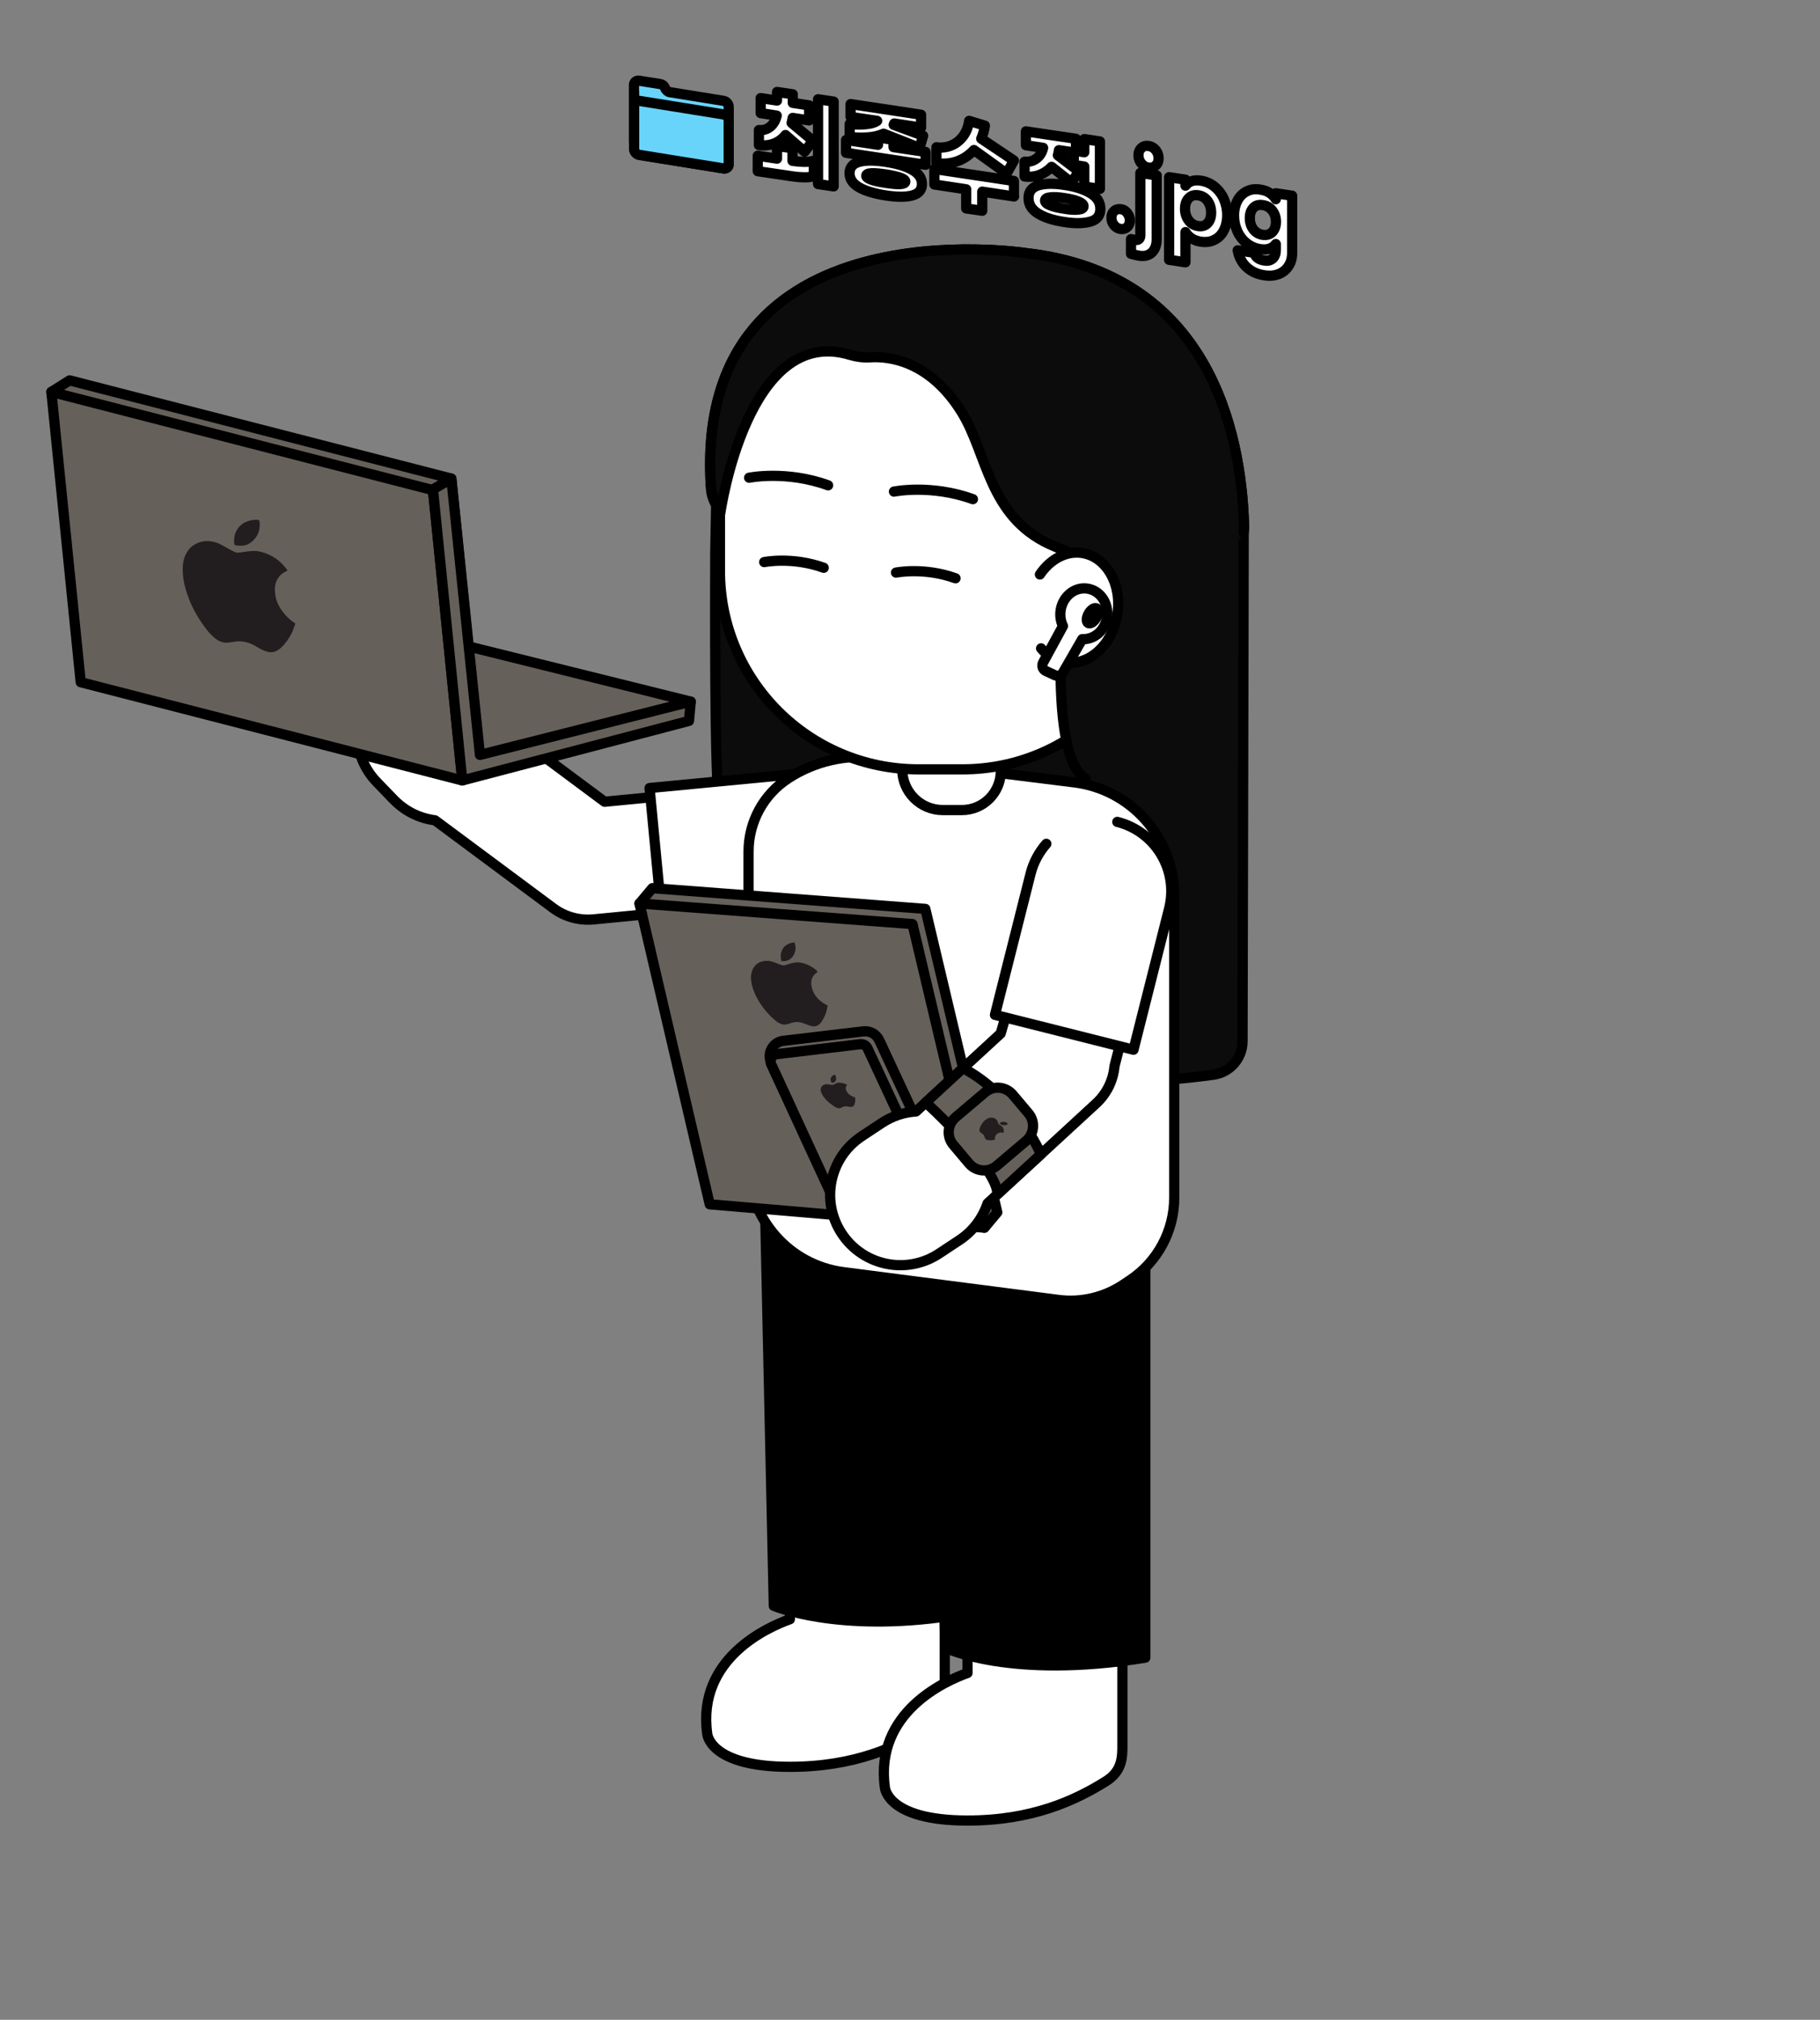 <?xml version="1.0" encoding="UTF-8"?> <!-- Generator: Adobe Illustrator 25.0.1, SVG Export Plug-In . SVG Version: 6.00 Build 0) --> <svg xmlns="http://www.w3.org/2000/svg" xmlns:xlink="http://www.w3.org/1999/xlink" version="1.1" x="0px" y="0px" viewBox="0 0 124.68 138.38" style="enable-background:new 0 0 124.68 138.38;" xml:space="preserve"><rect x="0" y="0" width="124.68" height="138.38" fill="#808080" stroke="none"/> <style type="text/css"> .st0{opacity:0.5;fill:#6D5F55;} .st1{fill:none;stroke:#212020;stroke-width:0.4;stroke-linecap:round;stroke-linejoin:round;stroke-miterlimit:10;} .st2{fill:#E2E2E2;stroke:#000000;stroke-width:0.7;stroke-linecap:round;stroke-linejoin:round;stroke-miterlimit:10;} .st3{fill:#FFFFFF;stroke:#000000;stroke-width:0.7;stroke-linecap:round;stroke-linejoin:round;stroke-miterlimit:10;} .st4{fill:#FFE2A9;stroke:#000000;stroke-width:0.7;stroke-linecap:round;stroke-linejoin:round;stroke-miterlimit:10;} .st5{fill:none;stroke:#000000;stroke-width:0.7;stroke-linecap:round;stroke-linejoin:round;stroke-miterlimit:10;} .st6{fill:#E0B870;stroke:#000000;stroke-width:0.7;stroke-linecap:round;stroke-linejoin:round;stroke-miterlimit:10;} .st7{fill:#211E1C;stroke:#000000;stroke-width:0.7;stroke-linecap:round;stroke-linejoin:round;stroke-miterlimit:10;} .st8{fill:#513928;stroke:#000000;stroke-width:0.7;stroke-linecap:round;stroke-linejoin:round;stroke-miterlimit:10;} .st9{fill:#F4EFE9;stroke:#000000;stroke-width:0.7;stroke-linecap:round;stroke-linejoin:round;stroke-miterlimit:10;} .st10{fill:none;} .st11{fill:#FFE67B;stroke:#000000;stroke-width:0.7;stroke-linecap:round;stroke-linejoin:round;stroke-miterlimit:10;} .st12{fill:#F29C9C;stroke:#000000;stroke-width:0.7;stroke-linecap:round;stroke-linejoin:round;stroke-miterlimit:10;} .st13{fill:#D55548;stroke:#000000;stroke-width:0.7;stroke-linecap:round;stroke-linejoin:round;stroke-miterlimit:10;} .st14{fill:#666666;stroke:#000000;stroke-width:0.7;stroke-linecap:round;stroke-linejoin:round;stroke-miterlimit:10;} .st15{fill:#0C0C0C;stroke:#000000;stroke-width:0.7;stroke-linecap:round;stroke-linejoin:round;stroke-miterlimit:10;} .st16{fill:#AB86A4;stroke:#000000;stroke-width:0.7;stroke-linecap:round;stroke-linejoin:round;stroke-miterlimit:10;} .st17{fill:#282828;stroke:#000000;stroke-width:0.7;stroke-linecap:round;stroke-linejoin:round;stroke-miterlimit:10;} .st18{fill:#3D3D3D;stroke:#000000;stroke-width:0.7;stroke-linecap:round;stroke-linejoin:round;stroke-miterlimit:10;} .st19{fill:#212121;stroke:#000000;stroke-width:0.7;stroke-linecap:round;stroke-linejoin:round;stroke-miterlimit:10;} .st20{fill:#212020;stroke:#000000;stroke-width:0.7;stroke-linecap:round;stroke-linejoin:round;stroke-miterlimit:10;} .st21{fill:url(#SVGID_1_);stroke:#000000;stroke-width:0.7;stroke-linecap:round;stroke-linejoin:round;stroke-miterlimit:10;} .st22{fill:#E5C49C;stroke:#000000;stroke-width:0.7;stroke-linecap:round;stroke-linejoin:round;stroke-miterlimit:10;} .st23{fill:#FFEEDC;stroke:#000000;stroke-width:0.7;stroke-linecap:round;stroke-linejoin:round;stroke-miterlimit:10;} .st24{fill:url(#SVGID_2_);stroke:#000000;stroke-width:0.7;stroke-linecap:round;stroke-linejoin:round;stroke-miterlimit:10;} .st25{fill:#282420;stroke:#000000;stroke-width:0.7;stroke-linecap:round;stroke-linejoin:round;stroke-miterlimit:10;} .st26{fill:url(#SVGID_3_);stroke:#000000;stroke-width:0.7;stroke-linecap:round;stroke-linejoin:round;stroke-miterlimit:10;} .st27{fill:#A5663C;stroke:#000000;stroke-width:0.7;stroke-linecap:round;stroke-linejoin:round;stroke-miterlimit:10;} .st28{stroke:#000000;stroke-width:0.7;stroke-linecap:round;stroke-linejoin:round;stroke-miterlimit:10;} .st29{fill:#66605B;stroke:#000000;stroke-width:0.7;stroke-linecap:round;stroke-linejoin:round;stroke-miterlimit:10;} .st30{fill:#221E20;} .st31{fill:#69D4F9;stroke:#000000;stroke-width:0.7;stroke-linecap:round;stroke-linejoin:round;stroke-miterlimit:10;} .st32{fill:#91D3E8;stroke:#000000;stroke-width:0.7;stroke-linecap:round;stroke-linejoin:round;stroke-miterlimit:10;} .st33{fill:#66242A;stroke:#000000;stroke-width:0.7;stroke-linecap:round;stroke-linejoin:round;stroke-miterlimit:10;} .st34{fill:none;stroke:#000000;stroke-width:0.7;stroke-linecap:round;stroke-linejoin:round;} .st35{fill:none;stroke:#000000;stroke-width:0.7;stroke-linecap:round;stroke-linejoin:round;stroke-dasharray:1.01,1.01;} .st36{fill:none;stroke:#000000;stroke-width:0.7;stroke-linecap:round;stroke-linejoin:round;stroke-dasharray:0.998,0.998;} .st37{fill:none;stroke:#000000;stroke-width:0.7;stroke-linecap:round;stroke-linejoin:round;stroke-dasharray:0.97,0.97;} .st38{fill:none;stroke:#000000;stroke-width:0.7;stroke-linecap:round;stroke-linejoin:round;stroke-dasharray:1.011,1.011;} .st39{fill:none;stroke:#000000;stroke-width:0.7;stroke-linecap:round;stroke-linejoin:round;stroke-dasharray:1.055,1.055;} .st40{fill:none;stroke:#000000;stroke-width:0.7;stroke-linecap:round;stroke-linejoin:round;stroke-dasharray:1.004,1.004;} .st41{fill:none;stroke:#000000;stroke-width:0.7;stroke-linecap:round;stroke-linejoin:round;stroke-dasharray:0.911,0.911;} .st42{fill:#4C3627;stroke:#000000;stroke-width:0.7;stroke-linecap:round;stroke-linejoin:round;stroke-miterlimit:10;} .st43{fill:#D19B54;stroke:#000000;stroke-width:0.7;stroke-linecap:round;stroke-linejoin:round;stroke-miterlimit:10;} .st44{fill:#DDD1C3;stroke:#000000;stroke-width:0.7;stroke-linecap:round;stroke-linejoin:round;stroke-miterlimit:10;} .st45{fill:#6D5635;stroke:#000000;stroke-width:0.7;stroke-linecap:round;stroke-linejoin:round;stroke-miterlimit:10;} .st46{fill:#FFA515;stroke:#000000;stroke-width:0.7;stroke-linecap:round;stroke-linejoin:round;stroke-miterlimit:10;} .st47{fill:#FFCCCC;stroke:#000000;stroke-width:0.7;stroke-miterlimit:10;} .st48{fill:#619361;stroke:#000000;stroke-width:0.7;stroke-linecap:round;stroke-linejoin:round;stroke-miterlimit:10;} .st49{fill:#E27747;stroke:#000000;stroke-width:0.7;stroke-linecap:round;stroke-linejoin:round;stroke-miterlimit:10;} .st50{fill:#FFCAE0;stroke:#000000;stroke-width:0.7;stroke-linecap:round;stroke-linejoin:round;stroke-miterlimit:10;} .st51{fill:#515151;stroke:#000000;stroke-width:0.7;stroke-linecap:round;stroke-linejoin:round;stroke-miterlimit:10;} .st52{fill:#B2B2B2;stroke:#000000;stroke-width:0.7;stroke-linecap:round;stroke-linejoin:round;stroke-miterlimit:10;} .st53{fill:#A0A0A0;stroke:#000000;stroke-width:0.7;stroke-linecap:round;stroke-linejoin:round;stroke-miterlimit:10;} </style> <g id="BG"> </g> <g id="museum"> </g> <g id="museum_color"> </g> <g id="photo_frame"> </g> <g id="photo_frame_color"> </g> <g id="people"> </g> <g id="people_color"> <g> <g> <path class="st15" d="M85.2,36.47c0.02-0.18,0.03-0.37,0.02-0.56c-0.21-6.45-2.47-17.15-14.94-18.57c0,0-22.65-3.51-21.6,15.75 c0.03,0.62,0.07,0.97,0.38,1.51L49,37.86c0,1.5-0.09,16.27,0.32,17.64l1.29,11.55c0.02,0.88,0.54,1.66,1.34,2.03 c3.9,1.79,16.18,6.62,31.19,4.55c1.13-0.16,1.97-1.13,1.98-2.27L85.2,36.5L85.2,36.47z"></path> <g> <path class="st3" d="M52.49,57.85c-0.21-2.19-2.16-3.79-4.35-3.57l-6.72,0.65l-6.33-4.71c-0.2-0.78-0.6-1.52-1.2-2.14l-1.16-1.2 c-1.85-1.91-4.9-1.95-6.81-0.1l0,0c-1.91,1.85-1.95,4.9-0.1,6.81l1.16,1.2c0.79,0.81,1.79,1.28,2.82,1.41l8.1,6.02 c0.79,0.59,1.78,0.86,2.76,0.77l8.24-0.8C51.11,61.98,52.71,60.03,52.49,57.85z"></path> <path class="st3" d="M59.77,57.45L59.77,57.45c0.26,2.69-1.72,5.08-4.41,5.34l-9.93,0.95l-0.93-9.75l9.93-0.95 c0.81-0.08,1.59,0.05,2.29,0.33"></path> </g> <path class="st3" d="M54.11,76.06v34.88c-1.49,0.53-6.38,2.68-5.66,7.85c0,0,0.14,2.26,5.66,2.26c4.42,0,7.37-1.37,9.48-2.69 c1.13-0.71,1.13-1.66,1.13-2.5v-2.02v-2.97V76.06H54.11z"></path> <path class="st3" d="M66.28,79.74v34.88c-1.49,0.53-6.38,2.68-5.66,7.85c0,0,0.14,2.26,5.66,2.26c4.42,0,7.37-1.37,9.48-2.69 c1.13-0.71,1.13-1.66,1.13-2.5v-2.02v-2.97V79.74H66.28z"></path> <path class="st28" d="M52.43,83.65l0.58,26.37c0,0,4.39,1.86,12.15,0.68V86.39L52.43,83.65z"></path> <path class="st28" d="M64.12,86.18l0.64,26.71c0,0,4.44,2.19,13.7,0.68V85.88L64.12,86.18z"></path> <path class="st3" d="M73.58,53.6L60.1,51.92c-2.13-0.26-4.29,0.23-6.09,1.4l0,0c-1.7,1.1-2.73,2.99-2.73,5.02v21.42 c0,3.75,2.79,6.92,6.51,7.4l14.72,1.9c1.55,0.2,3.12-0.17,4.42-1.03l0.48-0.32c1.89-1.26,3.03-3.38,3.03-5.65V61.35 C80.43,57.41,77.49,54.08,73.58,53.6z"></path> <path class="st3" d="M65.89,55.5h-1.3c-1.54,0-2.78-1.25-2.78-2.78v-2.2c0-0.89,0.72-1.6,1.6-1.6h3.55c0.89,0,1.6,0.72,1.6,1.6 v2.31C68.56,54.3,67.37,55.5,65.89,55.5z"></path> <path class="st3" d="M65.93,52.71h-3.01c-7.51,0-13.6-6.09-13.6-13.6v-6.69c0-7.51,6.09-13.6,13.6-13.6h3.01 c7.51,0,13.6,6.09,13.6,13.6v6.69C79.54,46.62,73.45,52.71,65.93,52.71z"></path> <g> <polygon class="st29" points="44.69,60.85 63.39,62.27 68.32,83.06 67.44,84.11 49.5,81.47 43.81,61.9 "></polygon> <polygon class="st29" points="43.81,61.9 62.51,63.31 67.44,84.11 48.62,82.51 "></polygon> </g> <g> <path class="st29" d="M53.66,71.31l5.49-0.65c0.45-0.05,0.88,0.19,1.08,0.6l4.65,9.98l-0.31,0.47 c-0.19,0.29-0.52,0.47-0.87,0.47l-5.26,0.04c-0.39,0-0.75-0.21-0.94-0.56l-4.65-8.81c-0.18-0.34-0.16-0.75,0.05-1.07l0.01-0.01 C53.08,71.51,53.36,71.34,53.66,71.31z"></path> <path class="st29" d="M53.22,72.22l5.71-0.68c0.21-0.02,0.41,0.09,0.5,0.28l4.53,9.73c0.14,0.3-0.06,0.65-0.39,0.69l-5.79,0.61 c-0.21,0.02-0.4-0.09-0.49-0.28l-4.46-9.66C52.7,72.61,52.9,72.26,53.22,72.22z"></path> </g> <path class="st3" d="M74.84,60.49c-2.19-0.2-4.12,1.41-4.32,3.6l-1.97,6.72l-5.8,5.34c-0.81,0.05-1.61,0.31-2.33,0.78l-1.39,0.92 c-2.22,1.47-2.83,4.45-1.36,6.67l0,0c1.47,2.22,4.45,2.83,6.67,1.36l1.39-0.92c0.94-0.62,1.59-1.52,1.92-2.51l7.43-6.84 c0.73-0.67,1.18-1.58,1.27-2.57l2.11-8.25C78.64,62.62,77.03,60.69,74.84,60.49z"></path> <path class="st3" d="M76.54,56.31L76.54,56.31c2.62,0.66,4.21,3.32,3.55,5.94l-2.44,9.67l-9.49-2.39l2.44-9.67 c0.2-0.79,0.58-1.48,1.08-2.05"></path> <g> <g> <g> <polygon class="st29" points="32.93,52.68 47.32,48.07 16.28,40.36 "></polygon> </g> <polygon class="st29" points="32.93,52.68 6.78,45.95 3.52,26.85 4.77,26.06 30.92,32.79 "></polygon> <polygon class="st29" points="31.67,53.47 5.53,46.74 3.52,26.85 29.66,33.58 "></polygon> <polygon class="st29" points="30.92,32.79 29.66,33.53 31.67,53.47 47.2,49.39 47.32,48.07 32.88,51.72 "></polygon> </g> <g> <path class="st30" d="M19.7,39.09c-0.15,0.08-0.31,0.16-0.44,0.27c-0.17,0.16-0.29,0.34-0.36,0.56 c-0.05,0.17-0.08,0.34-0.07,0.51c0.01,0.22,0.04,0.44,0.1,0.65c0.09,0.3,0.24,0.57,0.43,0.82c0.22,0.3,0.49,0.57,0.81,0.77 c0.05,0.03,0.06,0.06,0.04,0.12c-0.08,0.24-0.17,0.48-0.29,0.71c-0.07,0.13-0.16,0.26-0.24,0.38c-0.13,0.18-0.27,0.35-0.43,0.5 c-0.27,0.25-0.58,0.37-0.94,0.27c-0.24-0.06-0.46-0.18-0.68-0.31c-0.49-0.31-1.02-0.48-1.6-0.37 c-0.19,0.03-0.38,0.07-0.57,0.06c-0.26-0.01-0.48-0.11-0.69-0.27c-0.2-0.16-0.38-0.34-0.54-0.53 c-0.28-0.35-0.53-0.72-0.76-1.11c-0.23-0.39-0.42-0.79-0.57-1.21c-0.09-0.24-0.17-0.48-0.23-0.73 c-0.07-0.28-0.12-0.56-0.14-0.85c-0.02-0.28-0.02-0.56,0.03-0.84c0.07-0.37,0.22-0.69,0.48-0.96c0.15-0.15,0.33-0.26,0.53-0.34 c0.37-0.15,0.75-0.15,1.13-0.05c0.2,0.05,0.39,0.14,0.57,0.24c0.28,0.15,0.55,0.32,0.84,0.45c0.11,0.05,0.23,0.03,0.34,0.02 c0.36-0.05,0.72-0.12,1.09-0.1c0.25,0.02,0.49,0.09,0.72,0.18c0.23,0.09,0.45,0.21,0.66,0.35 C19.14,38.43,19.54,38.82,19.7,39.09z"></path> <path class="st30" d="M17.54,35.61c0,0,0.01,0,0.02,0c0.2,0.01,0.21,0.01,0.23,0.21c0.02,0.34-0.04,0.66-0.23,0.95 c-0.14,0.22-0.32,0.39-0.56,0.51c-0.22,0.11-0.46,0.13-0.7,0.1c-0.08-0.01-0.21-0.01-0.23-0.07c-0.04-0.1-0.04-0.22-0.03-0.34 c0.01-0.21,0.05-0.41,0.15-0.59c0.14-0.26,0.34-0.48,0.63-0.61C17.04,35.67,17.28,35.61,17.54,35.61z"></path> </g> </g> <g> <path class="st30" d="M56.01,66.6c-0.11,0.07-0.21,0.15-0.29,0.26c-0.08,0.11-0.13,0.25-0.14,0.39 c-0.02,0.19,0.02,0.38,0.08,0.56c0.11,0.32,0.31,0.58,0.57,0.79c0.13,0.1,0.26,0.19,0.41,0.25c0.04,0.02,0.06,0.03,0.05,0.08 c-0.03,0.19-0.07,0.38-0.14,0.56c-0.06,0.15-0.13,0.29-0.22,0.43c-0.07,0.12-0.15,0.23-0.26,0.3c-0.12,0.08-0.26,0.12-0.4,0.09 c-0.16-0.02-0.31-0.08-0.45-0.14c-0.16-0.06-0.32-0.12-0.49-0.14c-0.18-0.02-0.34,0-0.51,0.05c-0.08,0.03-0.16,0.05-0.24,0.08 c-0.14,0.04-0.29,0.05-0.43,0.01c-0.14-0.05-0.27-0.12-0.39-0.22c-0.27-0.2-0.49-0.45-0.71-0.7c-0.19-0.23-0.36-0.47-0.51-0.73 c-0.1-0.17-0.19-0.34-0.26-0.53c-0.1-0.23-0.17-0.47-0.21-0.72c-0.03-0.17-0.04-0.34-0.01-0.51c0.03-0.21,0.11-0.4,0.24-0.57 c0.07-0.09,0.16-0.16,0.26-0.22c0.16-0.09,0.34-0.13,0.53-0.14c0.18-0.01,0.35,0.03,0.52,0.09c0.15,0.05,0.3,0.11,0.44,0.17 c0.11,0.04,0.23,0.08,0.36,0.03c0.14-0.05,0.29-0.09,0.43-0.13c0.17-0.04,0.35-0.07,0.52-0.05c0.22,0.03,0.43,0.09,0.64,0.19 c0.21,0.1,0.4,0.23,0.57,0.39C55.98,66.56,55.99,66.58,56.01,66.6z"></path> <path class="st30" d="M53.48,65.48c0.01-0.18,0.06-0.34,0.15-0.49c0.06-0.09,0.13-0.17,0.22-0.23c0.1-0.06,0.21-0.12,0.32-0.15 c0.08-0.02,0.16-0.03,0.23-0.04c0.02,0,0.03,0,0.04,0.03c0.08,0.23,0.08,0.45,0,0.68c-0.04,0.11-0.1,0.22-0.18,0.31 c-0.06,0.07-0.14,0.13-0.23,0.18c-0.14,0.07-0.3,0.09-0.46,0.08c-0.03,0-0.04-0.01-0.06-0.05 C53.5,65.69,53.49,65.59,53.48,65.48z"></path> </g> <g> <path class="st30" d="M58.04,74.33c-0.04,0.05-0.08,0.09-0.09,0.15c-0.03,0.1,0,0.18,0.04,0.27c0.03,0.06,0.07,0.12,0.12,0.17 c0.07,0.07,0.14,0.13,0.23,0.17c0.07,0.04,0.14,0.07,0.22,0.09c0.01,0,0.02,0.01,0.02,0.03c0.02,0.11,0.01,0.22-0.01,0.33 c-0.01,0.06-0.03,0.12-0.06,0.18c-0.03,0.05-0.07,0.09-0.14,0.11c-0.05,0.01-0.1,0.01-0.14,0.01c-0.07-0.01-0.14-0.03-0.21-0.04 c-0.07-0.01-0.14-0.01-0.2,0.01c-0.06,0.02-0.11,0.04-0.16,0.07c-0.02,0.01-0.04,0.02-0.06,0.03c-0.05,0.02-0.11,0.03-0.16,0.02 c-0.04-0.01-0.09-0.02-0.13-0.04c-0.05-0.02-0.1-0.05-0.15-0.08c-0.05-0.03-0.09-0.06-0.13-0.09c-0.07-0.05-0.14-0.1-0.2-0.15 c-0.11-0.09-0.21-0.19-0.31-0.3c-0.05-0.06-0.1-0.12-0.14-0.19c-0.03-0.05-0.06-0.09-0.08-0.14c-0.02-0.05-0.04-0.1-0.06-0.15 c-0.01-0.05-0.03-0.11-0.02-0.16c0.01-0.07,0.02-0.13,0.07-0.19c0.04-0.06,0.1-0.09,0.16-0.12c0.06-0.02,0.11-0.04,0.17-0.04 c0.06,0,0.13,0.01,0.19,0.02c0.06,0.01,0.13,0.02,0.19,0.03c0.04,0,0.07,0,0.11-0.02c0.02-0.01,0.04-0.02,0.05-0.03 c0.05-0.03,0.09-0.05,0.14-0.07c0.06-0.02,0.12-0.04,0.19-0.03c0.06,0,0.11,0.01,0.17,0.01c0.05,0.01,0.09,0.02,0.14,0.03 c0.06,0.02,0.11,0.04,0.16,0.07C58,74.3,58.02,74.32,58.04,74.33z"></path> <path class="st30" d="M56.9,73.97c0-0.06,0.01-0.12,0.04-0.17c0.02-0.03,0.05-0.06,0.08-0.09c0.04-0.03,0.08-0.05,0.12-0.07 c0.02-0.01,0.03,0,0.05-0.01c0.01,0,0.01,0.01,0.01,0.01c0.03,0.04,0.04,0.07,0.06,0.12c0.02,0.06,0.03,0.12,0.02,0.18 c-0.01,0.08-0.05,0.14-0.11,0.19c-0.03,0.03-0.07,0.04-0.12,0.05c-0.02,0-0.04,0.01-0.06,0.01c-0.01,0-0.02,0-0.02-0.01 c-0.03-0.05-0.06-0.11-0.07-0.18C56.9,74,56.9,73.99,56.9,73.97z"></path> </g> <path class="st29" d="M63.42,75.53c0,0,4.99,4.55,4.9,6.3l2.99-2.75c0,0-1.68-3.96-5.34-5.9L63.42,75.53z"></path> <path class="st29" d="M66.39,79.72l-1.08-1.28c-0.48-0.56-0.41-1.41,0.15-1.89l2.02-1.71c0.56-0.48,1.41-0.41,1.89,0.15 l1.08,1.28c0.48,0.56,0.41,1.41-0.15,1.89l-2.02,1.71C67.71,80.35,66.87,80.28,66.39,79.72z"></path> <path class="st15" d="M85.2,36.47c0.02-0.18,0.03-0.37,0.02-0.56c-0.21-6.45-2.47-17.15-14.93-18.57c0,0-22.65-3.51-21.6,15.75 c0.03,0.62,0.21,1.23,0.51,1.77l0.15,0.27c0,0,1.84-12.98,8.9-10.81c0.44,0.13,0.9,0.19,1.36,0.16c1.26-0.08,4.06,0.2,6.27,3.76 c1.76,2.84,1.84,7.1,6.01,9.04c0.37,0.17,0.78,0.34,1.21,0.5c-0.32,3.03-1.29,14.06,1.26,15.56"></path> <path class="st2" d="M51.32,32.73c0,0,2.55-0.52,5.41,0.52"></path> <path class="st2" d="M61.24,33.68c0,0,2.55-0.52,5.41,0.52"></path> <path class="st2" d="M52.35,38.51c0,0,1.92-0.39,4.08,0.39"></path> <path class="st2" d="M61.38,39.23c0,0,1.92-0.39,4.08,0.39"></path> <g> <path class="st3" d="M71.24,39.36c0.7-1.04,1.8-1.65,2.91-1.47c1.66,0.27,2.73,2.16,2.39,4.23c-0.34,2.07-1.95,3.53-3.61,3.26 c-0.64-0.1-1.19-0.45-1.61-0.96"></path> <g> <path class="st3" d="M74.44,40.32c-0.88-0.1-1.68,0.6-1.79,1.56c-0.04,0.36,0.02,0.71,0.17,1.01l-1.36,2.5 c-0.12,0.22-0.03,0.49,0.2,0.59l0.61,0.28c0.2,0.09,0.44,0.02,0.55-0.18l1.32-2.29c0.85,0.04,1.6-0.63,1.7-1.56 C75.95,41.28,75.33,40.42,74.44,40.32z"></path> <ellipse transform="matrix(0.5 -0.866 0.866 0.5 0.891 85.906)" class="st2" cx="74.84" cy="42.18" rx="0.58" ry="0.3"></ellipse> </g> </g> <g> <g> <path class="st3" d="M54.35,11.03c0.27,0.04,0.53,0.06,0.78,0.06c0.25,0,0.45-0.03,0.62-0.08v1.06 c-0.16,0.05-0.36,0.08-0.61,0.08c-0.25,0-0.52-0.02-0.8-0.06l-2.43-0.36v-1.06l1.32,0.2V10l1.06,0.16v0.86L54.35,11.03z M53.03,9.83c-0.31,0.12-0.66,0.16-1.04,0.11V8.91c0.3,0.03,0.56-0.05,0.78-0.23c0.22-0.18,0.36-0.43,0.44-0.76l-1.1-0.17V6.72 l1.12,0.17V6.3l1.08,0.16v0.59l1.12,0.17v1.03L54.3,8.08c-0.01,0.1-0.04,0.22-0.07,0.34l1.46,1.22l-0.57,0.75l-1.31-1.14 C53.61,9.51,53.34,9.71,53.03,9.83z M57.11,6.96v5.81l-1.07-0.16V6.8L57.11,6.96z"></path> <path class="st3" d="M63.41,10.41v0.88l-5.45-0.82V9.59l2.19,0.33v-0.5l1.06,0.16v0.5L63.41,10.41z M60.53,9.16 c-0.29,0.13-0.64,0.22-1.05,0.25s-0.83,0.03-1.27-0.03V8.49c0.39,0.05,0.76,0.06,1.11,0.02c0.35-0.03,0.61-0.11,0.77-0.23 l-1.82-0.27V7.13l4.83,0.73v0.88l-1.84-0.28c-0.02,0.04-0.03,0.07-0.04,0.09l2.02,0.75L63,10.13L60.53,9.16z M62.5,11.64 c0.44,0.25,0.66,0.57,0.66,0.97s-0.22,0.66-0.66,0.78c-0.44,0.12-1.04,0.12-1.82,0c-0.77-0.12-1.38-0.3-1.82-0.55 c-0.44-0.25-0.66-0.57-0.66-0.97c0-0.4,0.22-0.66,0.66-0.78c0.44-0.12,1.04-0.12,1.82,0C61.46,11.21,62.06,11.39,62.5,11.64z M62.02,12.44c0-0.1-0.12-0.19-0.36-0.27c-0.24-0.08-0.57-0.16-0.98-0.22c-0.41-0.06-0.74-0.09-0.98-0.08 c-0.24,0.01-0.36,0.07-0.36,0.17c0,0.19,0.45,0.36,1.34,0.49C61.58,12.67,62.02,12.64,62.02,12.44z"></path> <path class="st3" d="M69.47,13.46l-2.18-0.33v1.31l-1.1-0.16v-1.31l-2.18-0.33v-1.06l5.45,0.82V13.46z M65.57,11.05 c-0.45,0.16-0.92,0.2-1.42,0.12v-1.08c0.35,0.05,0.69,0.01,1.01-0.12c0.33-0.13,0.6-0.35,0.82-0.64 c0.22-0.3,0.36-0.65,0.41-1.05l1.08,0.33c-0.04,0.3-0.13,0.6-0.25,0.89L69.46,11l-0.5,0.89l-2.24-1.61 C66.4,10.63,66.02,10.89,65.57,11.05z"></path> <path class="st3" d="M71.22,11.98c-0.32,0.12-0.66,0.16-1.03,0.11v-1.01c0.22,0.02,0.42-0.01,0.6-0.09 c0.18-0.08,0.32-0.2,0.44-0.35c0.11-0.15,0.19-0.32,0.23-0.51l-1.18-0.18V9l3.43,0.51v0.83l0.57,0.09v-0.9l1.07,0.16v3.25 l-1.07-0.16v-1.37l-0.72-0.11v-0.86l-1.02-0.15c-0.01,0.13-0.04,0.25-0.07,0.35l1.44,1.1l-0.51,0.77l-1.36-1.08 C71.8,11.68,71.53,11.86,71.22,11.98z M74.71,13.24c0.45,0.27,0.67,0.63,0.67,1.07c0,0.45-0.22,0.74-0.67,0.87 c-0.45,0.13-1.04,0.15-1.79,0.03c-0.75-0.11-1.35-0.3-1.79-0.57c-0.45-0.27-0.67-0.63-0.67-1.07c0-0.44,0.22-0.73,0.67-0.87 c0.45-0.13,1.04-0.15,1.79-0.03C73.67,12.78,74.26,12.97,74.71,13.24z M73.87,14.36c0.24-0.02,0.36-0.1,0.36-0.23 c0-0.12-0.12-0.23-0.37-0.33c-0.24-0.1-0.56-0.17-0.95-0.23c-0.39-0.06-0.7-0.08-0.95-0.05c-0.24,0.02-0.37,0.1-0.37,0.22 c0,0.13,0.12,0.24,0.36,0.33c0.24,0.1,0.56,0.17,0.95,0.23C73.31,14.37,73.62,14.39,73.87,14.36z"></path> <path class="st3" d="M77.22,14.59c0.12,0.15,0.18,0.32,0.18,0.51c0,0.2-0.06,0.35-0.18,0.46c-0.12,0.11-0.27,0.15-0.45,0.13 c-0.18-0.03-0.33-0.11-0.45-0.26c-0.12-0.15-0.18-0.32-0.18-0.51c0-0.19,0.06-0.35,0.18-0.46c0.12-0.11,0.27-0.15,0.45-0.13 C76.96,14.35,77.11,14.44,77.22,14.59z"></path> <path class="st3" d="M77.48,17.39v-1.01c0.07,0.02,0.17,0.04,0.3,0.06c0.11,0.02,0.19-0.01,0.25-0.06 c0.06-0.06,0.09-0.14,0.09-0.26v-4.27l1.12,0.17v4.37c0,0.39-0.11,0.69-0.32,0.9c-0.21,0.21-0.51,0.29-0.88,0.23 C77.82,17.48,77.63,17.44,77.48,17.39z M78.19,11.2c-0.13-0.16-0.2-0.35-0.2-0.56s0.07-0.38,0.2-0.5 c0.13-0.12,0.29-0.17,0.49-0.14c0.2,0.03,0.36,0.12,0.49,0.28c0.13,0.16,0.2,0.35,0.2,0.56s-0.06,0.38-0.2,0.5 c-0.13,0.12-0.29,0.17-0.49,0.14C78.48,11.46,78.32,11.36,78.19,11.2z"></path> <path class="st3" d="M80.09,12.14l1.12,0.17v0.41c0.23-0.3,0.58-0.42,1.06-0.34c0.35,0.05,0.66,0.19,0.93,0.41 c0.27,0.22,0.49,0.5,0.64,0.84c0.15,0.34,0.23,0.71,0.23,1.11c0,0.4-0.08,0.75-0.23,1.04c-0.15,0.3-0.36,0.51-0.64,0.65 c-0.27,0.14-0.58,0.18-0.93,0.13c-0.47-0.07-0.83-0.29-1.06-0.66v2.07l-1.12-0.17V12.14z M82.73,15.29 c0.16-0.17,0.24-0.41,0.24-0.72s-0.08-0.57-0.24-0.8c-0.16-0.22-0.37-0.35-0.64-0.39c-0.27-0.04-0.49,0.02-0.66,0.2 c-0.16,0.17-0.25,0.41-0.25,0.72c0,0.31,0.08,0.57,0.25,0.8c0.16,0.22,0.38,0.35,0.66,0.39 C82.36,15.53,82.57,15.46,82.73,15.29z"></path> <path class="st3" d="M85.69,18.53c-0.26-0.17-0.46-0.37-0.61-0.61c-0.15-0.24-0.25-0.5-0.29-0.77l1.14,0.17 c0.06,0.29,0.29,0.47,0.69,0.53c0.24,0.04,0.42-0.01,0.57-0.14c0.14-0.13,0.21-0.32,0.21-0.57v-0.42 c-0.23,0.3-0.58,0.42-1.06,0.35c-0.35-0.05-0.66-0.19-0.93-0.4c-0.27-0.21-0.49-0.49-0.64-0.82c-0.15-0.33-0.23-0.69-0.23-1.08 c0-0.4,0.08-0.74,0.23-1.02c0.15-0.29,0.36-0.5,0.64-0.64c0.27-0.14,0.58-0.18,0.93-0.12c0.48,0.07,0.83,0.29,1.06,0.66v-0.41 l1.12,0.17v3.91c0,0.35-0.08,0.66-0.25,0.91c-0.16,0.25-0.39,0.44-0.68,0.55c-0.29,0.11-0.61,0.14-0.98,0.08 C86.26,18.81,85.95,18.7,85.69,18.53z M87.16,15.9c0.16-0.17,0.25-0.4,0.25-0.7c0-0.3-0.08-0.56-0.25-0.77 c-0.16-0.22-0.38-0.34-0.66-0.38c-0.27-0.04-0.48,0.02-0.64,0.19c-0.16,0.17-0.24,0.4-0.24,0.7c0,0.3,0.08,0.56,0.24,0.77 c0.16,0.21,0.37,0.34,0.64,0.38C86.78,16.13,87,16.06,87.16,15.9z"></path> </g> <g> <path class="st31" d="M43.44,6.28v3.92c0,0.19,0.16,0.38,0.35,0.41l5.78,0.93c0.19,0.03,0.35-0.1,0.35-0.29V7.32 c0-0.19-0.16-0.38-0.35-0.41l-3.65-0.59l-0.03,0c-0.15-0.03-0.28-0.15-0.33-0.29c0,0,0-0.01-0.01-0.02 c-0.05-0.13-0.18-0.23-0.32-0.25l-1.45-0.23c-0.19-0.03-0.35,0.1-0.35,0.29v3.92"></path> <path class="st31" d="M43.44,10.2c0,0.19,0.16,0.38,0.35,0.41l5.78,0.93c0.19,0.03,0.35-0.1,0.35-0.29v-3 c0-0.19-0.16-0.38-0.35-0.41l-5.78-0.93c-0.19-0.03-0.35,0.1-0.35,0.29V10.2z"></path> </g> </g> <g> <path class="st30" d="M68.74,77.62c-0.04-0.02-0.09-0.03-0.14-0.03c-0.05,0-0.1,0-0.15,0.02c-0.06,0.02-0.11,0.05-0.16,0.09 c-0.08,0.07-0.12,0.15-0.13,0.23c-0.01,0.04-0.01,0.08,0.01,0.13c0,0.01,0,0.02-0.02,0.02c-0.07,0.02-0.13,0.03-0.21,0.04 c-0.06,0.01-0.12,0.01-0.18,0c-0.05,0-0.1-0.01-0.15-0.02c-0.05-0.02-0.09-0.05-0.11-0.08c-0.02-0.04-0.04-0.08-0.05-0.12 c-0.01-0.04-0.03-0.09-0.06-0.13c-0.03-0.04-0.07-0.08-0.12-0.11c-0.03-0.02-0.05-0.03-0.07-0.05c-0.04-0.03-0.08-0.06-0.09-0.1 c-0.01-0.04-0.02-0.08-0.01-0.12c0.01-0.09,0.04-0.17,0.08-0.25c0.03-0.07,0.07-0.14,0.13-0.21c0.03-0.04,0.07-0.09,0.11-0.13 c0.05-0.05,0.11-0.1,0.18-0.14c0.05-0.03,0.1-0.05,0.16-0.07c0.07-0.02,0.15-0.03,0.23-0.02c0.04,0.01,0.08,0.02,0.12,0.03 c0.06,0.03,0.11,0.06,0.15,0.1c0.04,0.04,0.06,0.09,0.08,0.13c0.01,0.04,0.03,0.08,0.04,0.12c0.01,0.03,0.02,0.06,0.06,0.09 c0.04,0.03,0.09,0.05,0.13,0.08c0.05,0.03,0.09,0.07,0.12,0.11c0.03,0.06,0.06,0.11,0.07,0.17c0.01,0.06,0.01,0.12-0.01,0.18 C68.75,77.61,68.74,77.61,68.74,77.62z"></path> <path class="st30" d="M68.57,76.89c0.06-0.02,0.12-0.03,0.19-0.03c0.04,0,0.08,0.01,0.12,0.02c0.04,0.02,0.08,0.03,0.11,0.06 c0.02,0.02,0.04,0.03,0.06,0.05c0.01,0,0.01,0.01,0,0.01c-0.06,0.05-0.13,0.08-0.21,0.09c-0.04,0-0.09,0-0.13,0 c-0.04-0.01-0.07-0.02-0.1-0.03c-0.05-0.02-0.09-0.06-0.12-0.1c-0.01-0.01-0.01-0.01,0-0.02C68.51,76.92,68.54,76.9,68.57,76.89 z"></path> </g> </g> <rect class="st10" width="124.68" height="138.38"></rect> </g> </g> <g id="light"> </g> <g id="light_color"> </g> <g id="toll_bar"> </g> <g id="jam_character"> </g> <g id="WALL_gride"> </g> <g id="Layer_5"> </g> <g id="copy"> </g> </svg> 
